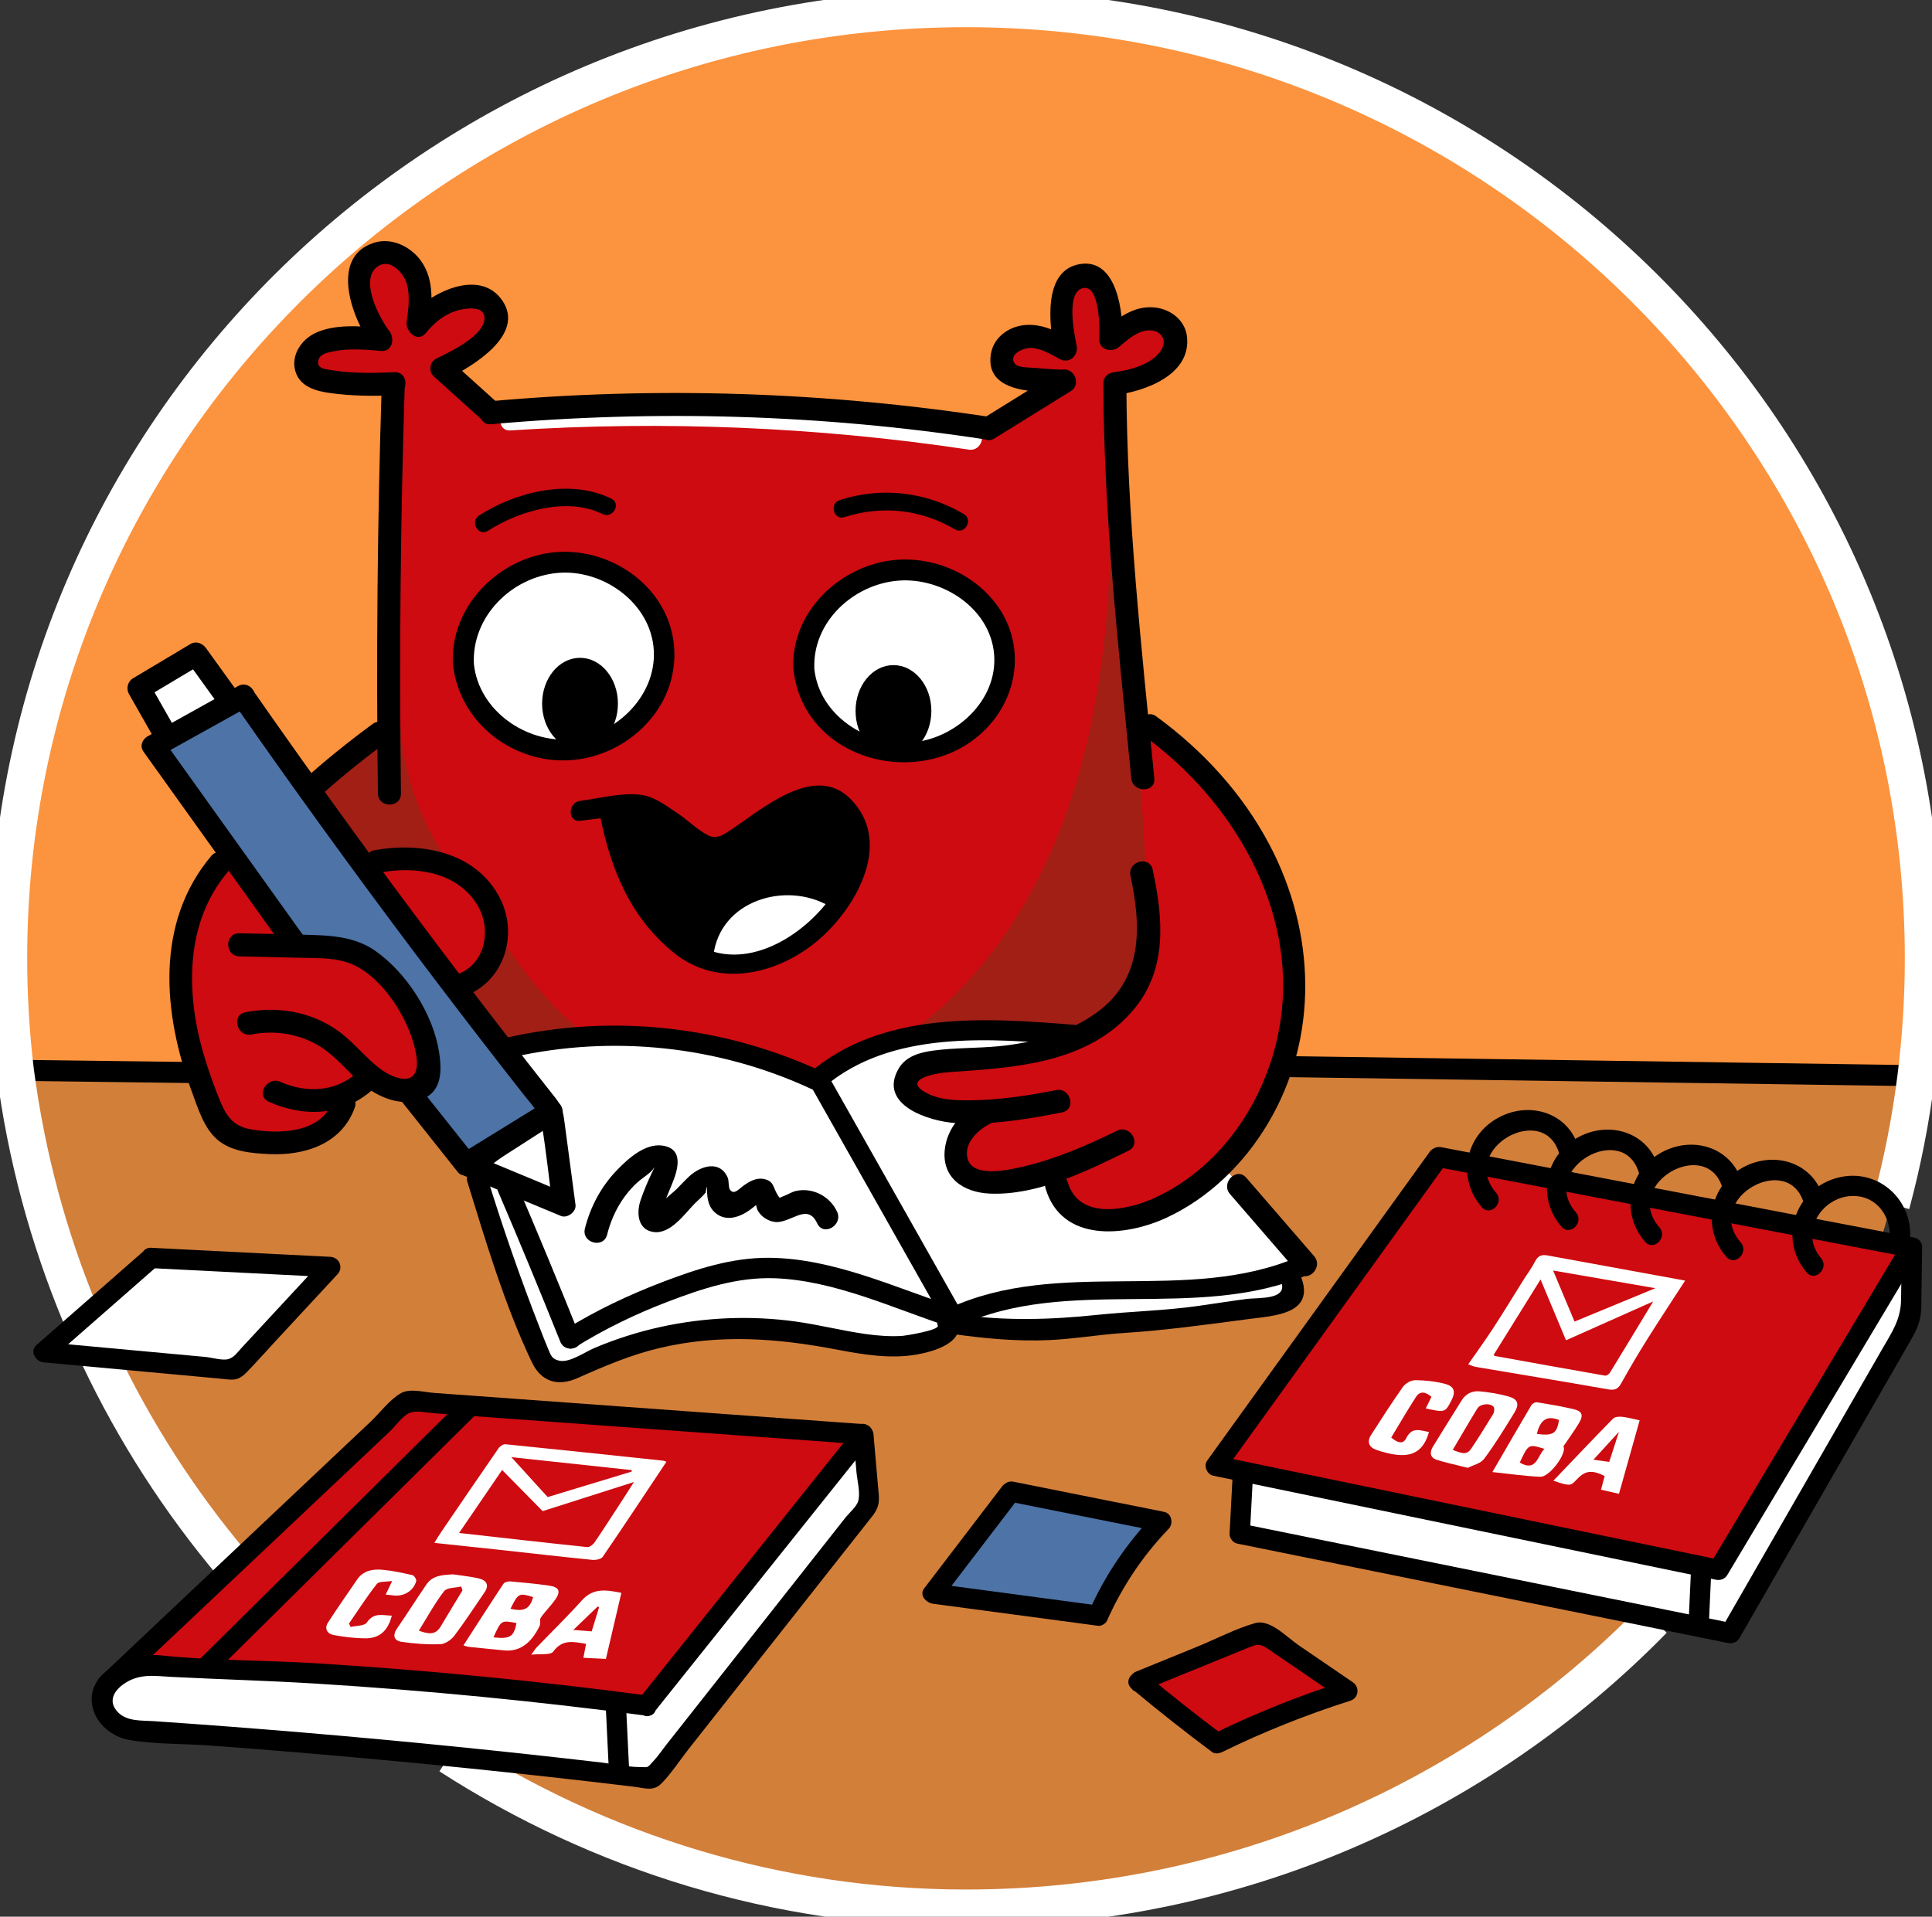 <?xml version="1.0" encoding="UTF-8"?> <svg xmlns="http://www.w3.org/2000/svg" width="258" height="256" viewBox="0 0 258 256" fill="none"><rect x="0" y="0" width="258" height="256" fill="#333333" stroke="none"/><g clip-path="url(#clip0_1868_166)"><path d="M52.613 144.316C61.661 145.222 70.708 142.505 79.755 143.864C83.374 144.316 86.993 145.222 91.065 146.128C93.326 146.581 96.041 144.769 97.85 144.316C107.973 141.783 125.094 144.366 134.04 145.675C142.711 146.944 155.274 147.236 171.586 142.455C185.148 142.568 198.82 142.746 212.601 142.991C227.145 143.25 241.566 143.58 255.863 143.976C256.526 138.743 256.869 133.411 256.869 128C256.869 57.933 199.62 1.132 129 1.132C58.38 1.132 1.131 57.933 1.131 128C1.131 133.058 1.438 138.044 2.018 142.947C18.734 145.306 35.471 142.171 52.613 144.316Z" fill="#FC933E"></path><path d="M212.399 142.455C209.564 142.501 205.288 142.604 198.526 142.656C186.456 142.748 176.637 142.598 170.178 142.455C154.652 147.01 142.531 146.834 134.039 145.675C124.459 144.368 107.936 141.792 97.849 144.316C96.04 144.769 93.326 146.581 91.064 146.128C86.993 145.222 83.374 144.316 79.755 143.864C71.418 142.821 66.767 143.595 52.613 144.316C46.487 144.628 37.441 144.59 26.124 142.656C18.088 142.753 10.053 142.85 2.018 142.946C10.251 206.685 65.011 254.867 128.999 254.867C194.165 254.867 247.943 206.501 255.862 143.975C236.414 142.455 222.081 142.297 212.399 142.455Z" fill="#D27F3A"></path><path d="M51.491 96.43C44.641 101.051 36.004 107.639 29.292 115.414C27.856 117.078 26.345 118.985 25.22 121.79C22.952 127.448 23.91 132.633 25.086 138.563C26.486 145.625 27.186 149.156 30.448 151.31C33.231 153.148 37.255 153.623 40.768 152.115C44.313 150.595 45.939 147.656 46.398 146.748C47.739 145.898 49.079 145.048 50.419 144.198C53.117 145.619 55.734 145.935 56.763 144.815C57.48 144.034 57.35 142.642 57.121 140.173C56.992 138.796 56.761 137.683 56.584 136.952C58.416 135.163 60.248 133.374 62.08 131.585C63.822 134.313 65.565 137.042 67.307 139.77C72.055 139.103 77.71 138.686 84.061 138.965C93.969 139.4 102.269 141.381 108.456 143.393C111.083 146.617 122.305 159.71 136.603 158.421C138.065 158.29 139.636 158.001 141.294 157.482C141.407 158.613 141.753 160.149 142.902 161.239C146.75 164.891 157.097 161.181 163.275 155.604C168.817 150.602 170.618 144.448 171.585 140.978C174.857 129.247 171.241 119.337 170.245 116.825C165.228 104.165 155.025 98.346 152.15 96.832C150.899 81.669 149.648 66.506 148.397 51.344C152.367 51.181 155.486 49.357 156.238 46.782C156.289 46.611 156.88 44.486 155.769 43.36C154.481 42.054 151.243 42.436 147.995 44.97C149.239 41.6 148.363 38.444 146.387 37.322C145.544 36.843 144.287 36.614 143.304 37.121C141.381 38.112 140.647 41.85 142.299 46.245C140.728 44.71 138.476 44.298 136.737 45.172C135.621 45.732 134.241 46.981 134.391 48.191C134.598 49.862 137.689 51.294 142.232 51.344C138.881 53.246 135.53 55.146 132.18 57.047C122.011 55.646 110.724 54.577 98.47 54.163C86.601 53.762 75.603 54.036 65.631 54.699C63.464 52.798 61.297 50.897 59.13 48.996C63.998 47.019 66.622 43.999 66.1 41.952C65.749 40.576 64.052 39.919 63.755 39.804C61.313 38.86 58.14 40.007 55.847 42.824C57.347 39.241 56.094 35.663 53.702 34.505C52.205 33.779 50.115 33.931 48.944 35.041C47.089 36.799 47.291 41.194 50.753 44.971C45.779 44.124 41.985 44.963 41.17 46.983C40.821 47.847 41.121 48.667 41.17 48.795C42.041 51.073 46.479 52.003 52.16 51.277C51.938 66.328 51.714 81.379 51.491 96.43Z" fill="#CE0B10"></path><path d="M73.645 75.331C67.772 76.1 62.16 81.24 62.213 87.809C62.27 94.768 68.655 100.09 75.278 100.185C82.242 100.285 88.751 94.597 88.752 87.707C88.753 80.16 80.947 74.375 73.645 75.331Z" fill="white"></path><path d="M118.782 76.237C112.908 77.006 107.297 82.146 107.35 88.715C107.407 95.673 113.792 100.996 120.415 101.091C127.379 101.191 133.888 95.503 133.889 88.613C133.89 81.066 126.084 75.281 118.782 76.237Z" fill="white"></path><path d="M53.367 94.048C53.358 97.374 53.777 102.48 56.081 108.137C57.409 111.396 59.022 114.003 60.462 115.969C59.334 115.596 57.925 115.244 56.283 115.081C53.488 114.803 51.146 115.183 49.547 115.584C47.035 112.23 44.521 108.875 42.008 105.52C44.167 104.047 46.716 102.018 49.246 99.281C50.934 97.455 52.288 95.666 53.367 94.048Z" fill="#A21F16"></path><path d="M65.129 122.025C66.533 124.714 68.507 127.939 71.261 131.283C73.774 134.334 76.304 136.717 78.499 138.529C74.768 138.943 71.037 139.357 67.307 139.771C65.441 137.244 63.576 134.717 61.711 132.189C62.408 131.942 64.031 131.253 65.129 129.572C66.535 127.421 66.512 124.513 65.129 122.025Z" fill="#A21F16"></path><path d="M148.13 64.36C148.809 82.6 147.156 116.762 124.004 136.013C122.659 137.132 121.231 138.208 119.715 139.234C125.422 138.713 131.511 138.411 137.943 138.429C140.226 138.435 142.46 138.481 144.645 138.563C146.398 137.484 149.136 135.445 151.213 131.987C155.697 124.522 153.413 116.571 152.956 115.081C152.73 111.01 152.463 106.895 152.151 102.736C151.158 89.459 149.79 76.658 148.13 64.36Z" fill="#A21F16"></path><path d="M109.73 144.132C104.477 141.74 96.126 138.746 85.537 138.228C78.723 137.894 72.887 138.678 68.447 139.636C70.323 142.354 72.2 145.071 74.076 147.788C70.569 150.148 67.062 152.507 63.555 154.866C63.612 155.745 63.669 156.624 63.726 157.503C67.008 165.838 70.291 174.173 73.574 182.508C74.244 182.777 74.914 183.045 75.585 183.313C77.911 182.15 80.99 180.809 84.732 179.69C86.701 179.102 91.21 177.782 96.695 177.476C106.781 176.913 109.556 180.371 118.308 179.388C122.373 178.932 125.595 177.758 127.636 176.866C129.208 177.093 131.587 177.393 134.493 177.577C140.596 177.964 143.669 177.503 159.725 175.564C167.946 174.571 172.254 174.074 172.693 172.042C172.87 171.222 172.363 170.405 171.889 169.828C172.593 169.575 173.298 169.322 174.003 169.069C170.427 164.581 166.852 160.093 163.277 155.605C154.353 162.445 145.957 164.467 142.635 161.375C141.943 160.73 141.049 159.469 140.926 156.846C134.273 158.616 128.975 158.305 127.958 156.141C127.644 155.471 127.714 154.571 127.757 154.028C127.979 151.204 129.888 149.405 130.471 148.895C125.178 148.752 121.593 147.023 121.323 144.97C121.171 143.814 122.103 142.79 122.228 142.656C123.981 140.78 127.123 141.603 130.27 141.649C132.832 141.687 136.375 141.224 140.691 139.033C133.112 137.579 122.066 136.941 112.075 142.656C111.258 143.124 110.476 143.617 109.73 144.132Z" fill="white"></path><path d="M87.01 237.188C96.705 225.067 106.4 212.945 116.095 200.824C115.872 197.962 115.649 195.099 115.425 192.237C105.73 204.089 96.035 215.942 86.34 227.795C73.297 226.077 59.472 224.684 44.923 223.77C36.035 223.211 27.406 222.865 19.055 222.696C15.896 222.421 13.51 224.836 13.613 227.123C13.688 228.816 15.128 230.46 17.178 231.016C27.098 231.846 37.016 232.695 46.934 233.565C60.296 234.736 73.655 235.944 87.01 237.188Z" fill="white"></path><path d="M165.957 196.396C165.823 199.214 165.689 202.032 165.555 204.85C187.402 209.278 209.25 213.706 231.098 218.134C239.14 204.045 247.182 189.956 255.224 175.866C255.134 173.183 255.045 170.499 254.956 167.815C246.422 181.547 237.888 195.278 229.355 209.01C208.222 204.805 187.09 200.601 165.957 196.396Z" fill="white"></path><path d="M86.339 227.493C95.822 215.483 105.305 203.474 114.788 191.464C94.549 189.955 74.31 188.445 54.07 186.936C41.639 198.71 29.207 210.485 16.775 222.26C26.722 222.667 36.913 223.23 47.335 223.97C60.758 224.924 73.766 226.114 86.339 227.493Z" fill="#CE0B10"></path><path d="M162.539 195.658C172.48 182.094 182.421 168.531 192.362 154.967C213.115 158.925 233.868 162.883 254.621 166.842C246.244 181.121 237.867 195.401 229.489 209.68C207.172 205.006 184.856 200.332 162.539 195.658Z" fill="#CE0B10"></path><path d="M168.57 218.436C163.376 220.381 158.182 222.327 152.988 224.273C156.172 227.124 159.355 229.976 162.538 232.827C168.034 230.344 173.529 227.862 179.024 225.38C175.539 223.065 172.054 220.75 168.57 218.436Z" fill="#CE0B10"></path><path d="M73.876 148.426C70.033 150.841 66.191 153.256 62.349 155.672C59.914 152.384 57.479 149.096 55.044 145.809C55.389 145.501 55.91 144.972 56.317 144.199C58.838 139.415 54.414 130.302 47.404 127.09C45.99 126.443 43.076 125.396 38.893 125.95C32.769 117.186 26.645 108.422 20.521 99.658C24.534 97.427 28.547 95.197 32.559 92.966C46.331 111.453 60.103 129.939 73.876 148.426Z" fill="#4D73A7"></path><path d="M134.995 199.214C131.688 203.508 128.383 207.802 125.076 212.095C132.314 213.214 139.552 214.332 146.79 215.45C149.381 211.424 151.973 207.399 154.564 203.373C148.041 201.987 141.517 200.601 134.995 199.214Z" fill="#4D73A7"></path><path d="M19.993 167.882C15.458 171.997 10.923 176.112 6.389 180.227C14.632 181.054 22.875 181.882 31.118 182.709C35.228 178.326 39.339 173.943 43.449 169.559C35.63 169 27.811 168.441 19.993 167.882Z" fill="white"></path><path d="M30.38 93.159C29.095 91.409 27.811 89.659 26.526 87.909C23.913 89.351 21.299 90.794 18.686 92.237C19.925 94.182 21.165 96.128 22.405 98.074C25.064 96.435 27.722 94.797 30.38 93.159Z" fill="white"></path><path d="M68.144 57.489C88.589 56.17 109.139 57.008 129.4 60.057C131.138 60.318 131.887 57.656 130.134 57.392C109.621 54.305 88.847 53.389 68.144 54.726C66.38 54.84 66.368 57.604 68.144 57.489Z" fill="white"></path><path d="M60.48 88.697C61.129 94.692 65.489 99.43 71.263 101.033C77.186 102.677 83.556 100.404 87.281 95.548C90.934 90.786 91.028 84.237 87.326 79.477C83.772 74.907 77.609 72.731 71.99 74.11C65.384 75.73 60.128 81.748 60.48 88.697C60.571 90.495 63.376 90.506 63.284 88.697C62.964 82.356 68.316 77.05 74.511 76.517C80.362 76.013 86.577 80.283 87.261 86.317C87.982 92.663 82.359 98.247 76.253 98.749C70.213 99.246 63.957 94.913 63.284 88.697C63.092 86.92 60.285 86.9 60.48 88.697Z" fill="black"></path><path d="M105.949 89.398C107.386 102.34 124.734 106.014 132.559 96.345C136.286 91.74 136.599 85.297 132.931 80.551C129.296 75.849 122.888 73.7 117.155 75.206C110.788 76.879 105.597 82.616 105.949 89.398C106.042 91.196 108.847 91.207 108.753 89.398C108.428 83.131 113.917 78.025 119.98 77.55C125.822 77.092 132.248 81.227 132.754 87.394C133.26 93.572 127.587 98.704 121.722 99.171C115.814 99.642 109.438 95.566 108.753 89.398C108.556 87.622 105.749 87.602 105.949 89.398Z" fill="black"></path><path d="M65.169 70.893C69.329 68.221 75.758 66.327 80.457 68.654C81.817 69.327 83.016 67.286 81.651 66.61C76.152 63.886 68.919 65.674 63.976 68.849C62.7 69.67 63.884 71.719 65.169 70.893Z" fill="black"></path><path d="M112.773 69.071C117.767 67.459 122.993 68.024 127.513 70.7C128.826 71.477 130.017 69.432 128.706 68.656C123.671 65.675 117.716 64.991 112.145 66.788C110.703 67.254 111.32 69.54 112.773 69.071Z" fill="black"></path><path d="M77.456 99.793C80.081 99.793 82.21 97.191 82.21 93.98C82.21 90.77 80.081 88.167 77.456 88.167C74.83 88.167 72.701 90.77 72.701 93.98C72.701 97.191 74.83 99.793 77.456 99.793Z" fill="black" stroke="black" stroke-width="0.615" stroke-miterlimit="10"></path><path d="M119.313 100.767C121.939 100.767 124.067 98.164 124.067 94.954C124.067 91.743 121.939 89.141 119.313 89.141C116.687 89.141 114.559 91.743 114.559 94.954C114.559 98.164 116.687 100.767 119.313 100.767Z" fill="black" stroke="black" stroke-width="0.615" stroke-miterlimit="10"></path><path d="M31.962 127.732C34.678 127.796 37.395 127.86 40.113 127.924C42.481 127.98 45.032 127.857 47.228 128.876C51.394 130.808 54.915 136.602 55.603 141.01C55.863 142.668 55.598 144.527 53.306 144.002C52.01 143.705 50.883 142.905 49.899 142.042C48.248 140.594 46.857 138.882 45.046 137.613C41.453 135.093 37.032 134.37 32.773 135.199C30.831 135.576 31.653 138.545 33.591 138.168C36.788 137.547 40.129 138.097 42.89 139.866C45.356 141.447 47.018 143.977 49.46 145.596C51.462 146.923 54.18 147.755 56.496 146.765C59.03 145.682 59.007 142.987 58.647 140.597C57.877 135.495 54.322 129.931 50.087 126.98C47.833 125.409 45.19 125.014 42.502 124.907C38.992 124.767 35.474 124.735 31.962 124.653C29.981 124.607 29.982 127.686 31.962 127.732Z" fill="black"></path><path d="M47.757 143.194C44.91 145.853 40.914 146.046 37.457 144.496C35.665 143.693 34.099 146.346 35.904 147.155C40.66 149.288 46.005 149.04 49.932 145.372C51.383 144.017 49.204 141.842 47.757 143.194Z" fill="black"></path><path d="M44.406 147.122C42.868 151.421 37.137 151.495 33.396 150.816C30.694 150.326 29.925 148.438 29.009 146.095C28.261 144.182 27.589 142.238 27.037 140.259C24.82 132.302 24.802 123.133 30.38 116.503C31.648 114.996 29.482 112.807 28.205 114.326C20.671 123.282 21.771 135.442 25.605 145.762C26.422 147.961 27.175 150.597 28.998 152.187C30.851 153.804 33.512 154.023 35.865 154.141C40.65 154.381 45.63 152.812 47.373 147.941C48.041 146.072 45.07 145.267 44.406 147.122Z" fill="black"></path><path d="M42.545 106.496C45.348 103.973 48.264 101.59 51.307 99.362C52.889 98.204 51.356 95.53 49.755 96.703C46.5 99.086 43.368 101.619 40.37 104.319C38.895 105.647 41.076 107.819 42.545 106.496Z" fill="black"></path><path d="M21.297 100.988C25.309 98.757 29.322 96.526 33.335 94.295C35.066 93.333 33.516 90.672 31.782 91.636C27.77 93.867 23.757 96.098 19.744 98.329C18.014 99.291 19.563 101.952 21.297 100.988Z" fill="black"></path><path d="M19.192 100.436C25.537 109.302 31.882 118.168 38.227 127.035C39.37 128.631 42.039 127.096 40.883 125.48C34.538 116.614 28.194 107.748 21.849 98.882C20.706 97.284 18.037 98.82 19.192 100.436Z" fill="black"></path><path d="M31.466 94.248C39.175 105.295 47.073 116.211 55.167 126.981C59.083 132.19 63.043 137.366 67.046 142.509C68.009 143.746 68.974 144.981 69.942 146.214C70.982 147.539 72.078 148.561 72.356 150.24C72.941 153.777 73.305 157.368 73.778 160.922C74.427 160.427 75.076 159.932 75.725 159.437C71.369 157.625 67.013 155.814 62.657 154.002C62.384 154.992 62.111 155.982 61.839 156.972C63.62 157.556 65.635 155.451 67.043 154.545C69.506 152.959 71.97 151.374 74.433 149.789C76.091 148.722 74.577 146.085 72.881 147.13C69.078 149.472 65.274 151.815 61.471 154.157C62.092 154.237 62.714 154.318 63.335 154.398C60.858 151.28 58.382 148.162 55.905 145.045C54.673 143.494 52.51 145.686 53.73 147.222C56.207 150.34 58.683 153.458 61.16 156.576C61.57 157.092 62.492 157.144 63.024 156.816C66.827 154.474 70.63 152.131 74.433 149.789C73.916 148.903 73.398 148.016 72.881 147.13C69.186 149.508 65.49 151.886 61.795 154.264C62.19 154.212 62.585 154.16 62.98 154.108C62.872 154.073 62.764 154.038 62.657 154.002C60.728 153.37 60.066 156.235 61.839 156.972C66.195 158.783 70.551 160.595 74.907 162.406C75.761 162.761 76.977 161.847 76.854 160.921C76.38 157.361 75.906 153.8 75.432 150.239C75.231 148.727 75.157 147.895 74.22 146.706C73.167 145.37 72.114 144.034 71.065 142.694C66.776 137.213 62.539 131.692 58.354 126.131C50.075 115.134 42 103.983 34.122 92.694C32.997 91.081 30.329 92.618 31.466 94.248Z" fill="black"></path><path d="M23.029 96.675C21.979 94.831 20.929 92.986 19.879 91.141C19.695 91.843 19.511 92.545 19.327 93.247C21.874 91.727 24.42 90.206 26.967 88.685C26.265 88.501 25.564 88.317 24.863 88.133C26.259 90.067 27.655 92.001 29.051 93.936C30.2 95.528 32.87 93.992 31.707 92.382C30.311 90.447 28.915 88.513 27.519 86.578C27.036 85.909 26.185 85.566 25.415 86.026C22.868 87.547 20.321 89.067 17.774 90.588C17.056 91.017 16.808 91.965 17.223 92.695C18.273 94.54 19.322 96.385 20.372 98.23C21.353 99.952 24.011 98.402 23.029 96.675Z" fill="black"></path><path d="M50.863 116.518C55.38 115.715 60.671 116.397 63.479 120.452C65.771 123.762 65.028 128.876 60.842 130.211C58.963 130.811 59.767 133.785 61.66 133.181C67.18 131.419 69.338 125.021 66.781 119.992C63.63 113.795 56.316 112.434 50.046 113.549C48.099 113.895 48.923 116.863 50.863 116.518Z" fill="black"></path><path d="M53.544 105.974C53.305 87.72 53.477 69.463 54.059 51.216C54.122 49.234 51.046 49.236 50.983 51.216C50.401 69.463 50.229 87.72 50.468 105.974C50.493 107.954 53.569 107.96 53.544 105.974Z" fill="black"></path><path d="M57.971 50.31C60.151 52.276 62.331 54.241 64.511 56.207C65.978 57.53 68.161 55.359 66.686 54.029C64.506 52.063 62.326 50.098 60.146 48.132C58.678 46.809 56.496 48.98 57.971 50.31Z" fill="black"></path><path d="M65.597 56.658C87.601 54.693 109.799 55.351 131.639 58.699C133.575 58.996 134.41 56.029 132.456 55.73C110.334 52.339 87.891 51.587 65.597 53.578C63.641 53.753 63.622 56.834 65.597 56.658Z" fill="black"></path><path d="M132.824 58.544C136.206 56.448 139.589 54.351 142.971 52.255C144.65 51.214 143.108 48.548 141.418 49.595C138.036 51.692 134.654 53.788 131.272 55.885C129.592 56.926 131.135 59.592 132.824 58.544Z" fill="black"></path><path d="M150.966 116.973C152.43 123.798 152.639 130.781 146.438 135.254C142.68 137.966 137.949 139.297 133.396 139.735C130.501 140.013 127.572 139.927 124.689 140.311C122.873 140.553 120.965 141.048 119.991 142.748C117.22 147.583 124.055 149.766 127.548 149.991C132.295 150.297 137.193 149.493 141.84 148.567C143.78 148.18 142.959 145.211 141.022 145.597C137.311 146.337 133.523 146.9 129.735 146.956C127.717 146.985 125.55 146.947 123.726 145.978C120.21 144.109 125.262 143.297 126.553 143.209C135.352 142.607 145.357 142.141 151.479 134.733C155.936 129.34 155.31 122.578 153.933 116.155C153.516 114.218 150.551 115.038 150.966 116.973Z" fill="black"></path><path d="M131.001 147.264C128.497 148.37 126.548 150.625 126.187 153.378C125.675 157.282 128.622 159.26 132.165 159.419C138.492 159.702 145.161 156.417 150.713 153.684C152.489 152.809 150.932 150.152 149.16 151.025C145.138 153.005 140.932 154.812 136.554 155.833C134.767 156.249 129.955 157.368 129.224 154.781C128.61 152.611 130.817 150.69 132.553 149.923C134.36 149.125 132.797 146.471 131.001 147.264Z" fill="black"></path><path d="M139.628 158.738C141.782 165.983 150.237 165.191 155.717 162.669C161.408 160.049 166.089 155.46 169.285 150.11C176.173 138.581 175.699 124.527 169.522 112.815C165.918 105.981 160.617 100.211 154.4 95.677C152.798 94.509 151.261 97.179 152.847 98.336C164.526 106.854 173.153 121.284 171.031 136.134C170.062 142.913 166.981 149.465 162.167 154.356C159.86 156.7 157.162 158.647 154.164 160.01C150.565 161.647 144.11 163.018 142.595 157.92C142.031 156.025 139.062 156.832 139.628 158.738Z" fill="black"></path><path d="M154.148 103.949C152.429 86.419 150.467 68.866 150.42 51.23C150.414 49.249 147.338 49.245 147.344 51.23C147.391 68.866 149.353 86.419 151.072 103.949C151.264 105.904 154.342 105.924 154.148 103.949Z" fill="black"></path><path d="M52.663 49.712C49.845 49.842 46.924 49.894 44.13 49.418C43.467 49.306 42.069 49.22 42.586 47.923C42.881 47.182 44.05 47.02 44.729 46.89C46.71 46.512 48.938 46.708 50.923 46.871C52.413 46.993 52.735 45.176 52.011 44.242C50.734 42.595 47.721 37.038 50.669 35.451C52.202 34.626 53.833 36.457 54.26 37.718C54.818 39.367 54.535 41.299 54.307 42.977C54.131 44.28 55.781 45.838 56.878 44.475C57.959 43.131 59.213 42.09 60.867 41.529C61.767 41.224 64.475 40.708 64.682 42.279C65.008 44.744 59.92 47.068 58.281 47.891C56.512 48.78 58.067 51.437 59.834 50.55C63.033 48.944 70.176 44.744 67.103 40.178C64.073 35.675 57.233 39.151 54.703 42.297C55.559 42.797 56.416 43.295 57.273 43.795C57.679 40.802 58.093 37.439 56.207 34.83C54.841 32.939 52.316 31.688 49.996 32.408C43.733 34.352 47.234 43.064 49.836 46.42C50.198 45.544 50.561 44.668 50.923 43.791C48.124 43.562 44.641 43.236 42.025 44.522C40.187 45.425 38.81 47.523 39.457 49.623C40.096 51.7 42.239 52.245 44.137 52.503C46.965 52.888 49.814 52.923 52.663 52.792C54.634 52.701 54.645 49.621 52.663 49.712Z" fill="black"></path><path d="M142.031 49.385C140.786 49.338 139.543 49.271 138.304 49.141C137.733 49.081 135.973 49.155 135.542 48.598C134.601 47.382 136.609 46.453 137.604 46.472C139.011 46.501 140.326 47.3 141.519 47.96C142.758 48.644 144.023 47.52 143.778 46.221C143.496 44.718 142.257 38.947 144.657 38.476C146.899 38.036 146.857 43.929 146.788 45.27C146.713 46.709 148.469 47.158 149.413 46.358C150.511 45.428 151.801 44.241 153.309 44.13C154.97 44.009 156.025 45.366 155.001 46.861C153.753 48.681 150.919 49.442 148.882 49.691C146.941 49.927 146.918 53.009 148.882 52.77C152.84 52.288 159.038 50.105 158.518 45.021C158.29 42.789 156.36 41.305 154.226 41.069C151.455 40.764 149.234 42.49 147.238 44.181C148.114 44.543 148.988 44.906 149.864 45.269C150.034 41.975 149.239 34.547 144.32 35.257C139.129 36.006 140.155 43.544 140.812 47.039C141.566 46.459 142.319 45.88 143.072 45.3C141.009 44.16 138.73 43.025 136.302 43.495C134.32 43.879 132.629 45.271 132.316 47.338C131.514 52.639 138.643 52.337 142.031 52.464C144.011 52.539 144.008 49.459 142.031 49.385Z" fill="black"></path><path d="M68.435 141.201C81.805 138.194 95.91 139.676 108.349 145.446C108.942 145.721 109.497 145.659 109.993 145.234C119.016 137.503 132.334 138.705 143.37 139.586C145.111 139.725 145.102 137.008 143.37 136.869C131.414 135.914 117.774 135 108.074 143.312C108.622 143.242 109.17 143.171 109.718 143.1C96.584 137.008 81.842 135.403 67.713 138.58C66.01 138.963 66.731 141.584 68.435 141.201Z" fill="black"></path><path d="M108.164 144.863C114.103 155.375 120.042 165.888 125.981 176.401C126.841 177.923 129.187 176.555 128.325 175.029C122.386 164.517 116.447 154.004 110.507 143.492C109.647 141.97 107.302 143.337 108.164 144.863Z" fill="black"></path><path d="M128.056 177.096C142.73 170.299 159.801 176.609 174.688 170.242C176.289 169.557 174.908 167.215 173.318 167.895C158.485 174.24 141.477 167.899 126.686 174.75C125.102 175.484 126.479 177.827 128.056 177.096Z" fill="black"></path><path d="M164.259 159.486C167.276 162.974 170.292 166.463 173.309 169.951C174.607 171.451 176.774 169.265 175.484 167.773C172.467 164.285 169.451 160.797 166.434 157.309C165.136 155.807 162.969 157.993 164.259 159.486Z" fill="black"></path><path d="M127.564 174.606C119.53 171.983 111.26 168.045 102.665 167.994C97.717 167.964 93.03 169.487 88.46 171.236C83.941 172.966 79.62 175.008 75.501 177.561C74.019 178.48 75.38 180.832 76.871 179.908C80.79 177.478 84.879 175.502 89.182 173.857C93.791 172.094 98.481 170.543 103.482 170.728C111.498 171.024 119.318 174.77 126.842 177.227C128.507 177.77 129.22 175.147 127.564 174.606Z" fill="black"></path><path d="M66.518 159.148C69.369 165.804 72.138 172.493 74.829 179.216C75.471 180.819 78.098 180.119 77.447 178.493C74.668 171.553 71.805 164.648 68.861 157.777C68.175 156.174 65.836 157.556 66.518 159.148Z" fill="black"></path><path d="M62.417 157.864C64.898 165.896 67.394 174.299 71.007 181.908C72.275 184.579 74.494 185.233 77.165 184.042C80.75 182.442 84.25 180.952 88.091 180.043C96.095 178.147 103.789 178.73 111.779 180.258C115.267 180.925 118.868 181.526 122.41 180.917C124.553 180.549 128.977 179.346 127.855 176.33C127.251 174.705 124.627 175.409 125.238 177.052C125.466 177.665 120.929 178.392 120.569 178.417C118.913 178.536 117.237 178.405 115.596 178.176C112.494 177.742 109.453 176.955 106.35 176.519C100.289 175.67 94.108 175.931 88.131 177.248C85.142 177.907 82.225 178.843 79.404 180.03C78.142 180.561 76.101 182.007 74.759 181.75C73.664 181.54 73.57 181.026 73.144 180.03C72.785 179.19 72.463 178.332 72.129 177.48C69.51 170.792 67.153 164.004 65.034 157.141C64.52 155.476 61.899 156.187 62.417 157.864Z" fill="black"></path><path d="M127.274 178.176C131.515 178.781 135.834 179.178 140.12 178.984C143.434 178.835 146.716 178.254 150.027 178.041C155.628 177.679 161.092 176.922 166.654 176.187C170.097 175.731 175.797 175.547 173.675 170.383C173.02 168.788 170.393 169.487 171.058 171.105C172.113 173.673 168.003 173.29 166.473 173.491C164.307 173.775 162.151 174.12 159.989 174.426C155.533 175.058 151.062 175.147 146.594 175.611C140.304 176.266 134.307 176.456 127.996 175.556C126.287 175.313 125.549 177.93 127.274 178.176Z" fill="black"></path><path d="M133.822 198.528C130.353 203.07 126.883 207.612 123.413 212.154C122.705 213.081 123.711 214.082 124.585 214.198C131.94 215.182 139.296 216.165 146.652 217.148C147.071 217.204 147.653 216.857 147.823 216.475C149.853 211.916 152.598 207.796 156.059 204.2C156.724 203.508 156.496 202.137 155.46 201.929C148.758 200.588 142.056 199.246 135.355 197.904C133.649 197.562 132.919 200.181 134.633 200.524C141.335 201.866 148.037 203.208 154.739 204.55C154.539 203.793 154.339 203.036 154.14 202.279C150.526 206.033 147.6 210.34 145.479 215.103C145.869 214.879 146.26 214.654 146.651 214.43C139.295 213.447 131.94 212.464 124.584 211.481C124.974 212.163 125.365 212.844 125.755 213.525C129.225 208.984 132.695 204.442 136.165 199.9C137.227 198.511 134.871 197.156 133.822 198.528Z" fill="black"></path><path d="M151.129 225.529C154.626 228.45 158.203 231.272 161.853 234C162.251 234.297 162.817 234.198 163.223 234C168.75 231.297 174.451 229.019 180.314 227.155C181.469 226.788 181.603 225.331 180.638 224.672C178.225 223.024 175.811 221.375 173.398 219.727C171.813 218.644 169.597 216.217 167.601 216.788C164.982 217.537 162.393 218.911 159.868 219.94C157.154 221.046 154.441 222.152 151.727 223.258C150.131 223.908 150.829 226.538 152.449 225.878C157.197 223.942 161.946 222.007 166.694 220.072C168.036 219.524 168.293 219.522 169.493 220.342C170.579 221.083 171.665 221.825 172.751 222.567C174.923 224.051 177.095 225.534 179.267 227.018C179.375 226.19 179.484 225.363 179.592 224.535C173.508 226.469 167.588 228.85 161.853 231.653C162.309 231.653 162.766 231.653 163.222 231.653C159.757 229.063 156.368 226.381 153.047 223.607C151.716 222.495 149.786 224.407 151.129 225.529Z" fill="black"></path><path d="M80.869 227.397C81.005 230.215 81.141 233.032 81.277 235.85C81.361 237.591 84.076 237.601 83.991 235.85C83.855 233.032 83.719 230.215 83.583 227.397C83.499 225.656 80.784 225.646 80.869 227.397Z" fill="black"></path><path d="M61.589 187.049C49.883 198.633 38.177 210.218 26.471 221.803C25.227 223.034 27.147 224.955 28.391 223.724C40.097 212.14 51.802 200.555 63.508 188.971C64.752 187.739 62.833 185.818 61.589 187.049Z" fill="black"></path><path d="M190.921 153.845C181.012 167.597 171.102 181.349 161.193 195.101C160.697 195.79 161.2 196.93 162.004 197.097C184.379 201.728 206.754 206.359 229.128 210.99C229.728 211.114 230.338 210.907 230.661 210.366C239.239 196.008 247.817 181.651 256.395 167.293C256.817 166.588 256.451 165.463 255.584 165.297C234.541 161.272 213.497 157.246 192.454 153.221C190.747 152.894 190.016 155.513 191.732 155.841C212.776 159.867 233.819 163.892 254.863 167.918C254.592 167.252 254.322 166.587 254.052 165.922C245.473 180.28 236.895 194.637 228.317 208.995C228.828 208.786 229.339 208.578 229.85 208.37C207.475 203.739 185.101 199.108 162.726 194.477C162.997 195.142 163.267 195.807 163.537 196.472C173.446 182.721 183.356 168.968 193.265 155.217C194.289 153.796 191.935 152.439 190.921 153.845Z" fill="black"></path><path d="M225.819 209.68C225.719 211.861 225.618 214.041 225.517 216.221C225.437 217.969 228.151 217.965 228.232 216.221C228.332 214.041 228.433 211.86 228.533 209.68C228.614 207.932 225.899 207.936 225.819 209.68Z" fill="black"></path><path d="M199.788 159.307C194.67 153.427 206.395 146.9 208.276 154.289C208.707 155.982 211.326 155.264 210.894 153.566C209.658 148.711 204.418 146.972 200.146 149.249C195.621 151.66 194.524 157.385 197.869 161.228C199.019 162.549 200.932 160.62 199.788 159.307Z" fill="black"></path><path d="M210.444 161.923C205.326 156.043 217.051 149.516 218.933 156.905C219.364 158.598 221.982 157.881 221.55 156.182C220.314 151.328 215.074 149.588 210.802 151.865C206.277 154.276 205.18 160.001 208.525 163.845C209.674 165.165 211.588 163.237 210.444 161.923Z" fill="black"></path><path d="M221.603 163.936C216.484 158.056 228.209 151.529 230.091 158.918C230.522 160.611 233.14 159.894 232.708 158.195C231.472 153.341 226.233 151.601 221.96 153.878C217.435 156.289 216.338 162.014 219.684 165.857C220.833 167.178 222.746 165.25 221.603 163.936Z" fill="black"></path><path d="M232.458 165.949C227.34 160.068 239.065 153.542 240.946 160.93C241.377 162.624 243.996 161.906 243.564 160.208C242.328 155.353 237.088 153.614 232.816 155.89C228.291 158.301 227.194 164.027 230.539 167.87C231.689 169.191 233.602 167.262 232.458 165.949Z" fill="black"></path><path d="M81.787 107.89C81.794 109.963 82.091 114.959 85.362 120.036C88.09 124.271 91.57 126.518 93.378 127.519C93.512 126.874 94.653 121.832 99.552 119.385C103.287 117.521 107.805 117.864 111.359 120.252C112.14 119.465 114.343 117.029 114.501 113.42C114.531 112.711 114.708 108.679 112.226 107.131C110.554 106.088 108.499 106.687 106.701 107.239C100.439 109.162 98.088 114.128 94.785 113.203C94.547 113.136 94.012 112.833 92.944 112.227C90.588 110.891 89.429 109.889 88.502 109.299C87.219 108.483 85.154 107.679 81.787 107.89Z" fill="black"></path><path d="M94.514 127.465C94.665 126.793 95.694 122.55 99.822 120.308C103.215 118.464 107.426 118.666 110.817 120.795C110.109 121.908 107.558 125.617 102.584 127.193C99 128.33 95.921 127.801 94.514 127.465Z" fill="white"></path><path d="M77.476 109.625C79.383 109.388 81.29 109.144 83.198 108.914C85.251 108.667 86.524 109.229 88.237 110.333C90.071 111.514 91.772 113.173 93.698 114.186C96.827 115.831 101.042 111.617 103.483 110.162C106.267 108.504 110.177 105.813 112.475 109.584C114.415 112.767 113.185 116.604 111.241 119.446C107.406 125.056 99.422 130.108 92.773 125.998C86.577 122.167 84.027 114.956 82.685 108.192C82.352 106.512 79.788 107.223 80.121 108.899C81.55 116.103 84.194 122.61 90.05 127.306C96.167 132.21 104.444 129.994 109.801 125.099C114.58 120.731 119.184 112.352 113.572 106.704C108.719 101.821 101.667 108.182 97.388 110.98C96.45 111.593 95.624 112.093 94.584 111.576C93.172 110.874 91.869 109.556 90.554 108.674C89.043 107.661 87.419 106.392 85.561 106.155C82.992 105.827 80.029 106.646 77.476 106.964C75.8 107.171 75.779 109.836 77.476 109.625Z" fill="black"></path><path d="M95.257 127.693C96.095 120.265 104.966 117.61 110.818 121.069C112.295 121.942 113.635 119.641 112.16 118.77C104.404 114.185 93.653 118.33 92.598 127.693C92.406 129.393 95.067 129.38 95.257 127.693Z" fill="black"></path><path d="M171.587 143.859C199.5 144.261 227.412 144.664 255.325 145.066C257.13 145.092 257.131 142.285 255.325 142.259C227.412 141.856 199.5 141.453 171.587 141.051C169.781 141.024 169.781 143.832 171.587 143.859Z" fill="black"></path><path d="M2.552 144.362C10.51 144.462 18.468 144.563 26.427 144.664C28.232 144.686 28.233 141.879 26.427 141.856C18.468 141.755 10.51 141.655 2.552 141.554C0.746 141.531 0.745 144.339 2.552 144.362Z" fill="black"></path><path d="M81.077 164.899C81.741 162.278 83.02 159.901 84.999 158.034C85.567 157.498 86.225 157.1 86.807 156.592C87.376 156.098 87.689 155.303 87.097 156.544C86.519 157.755 85.946 159.093 85.525 160.366C84.988 161.985 85.145 164.219 87.235 164.545C89.536 164.903 91.429 162.103 92.814 160.708C93.279 160.241 93.831 159.795 94.239 159.275C94.346 158.439 94.402 158.302 94.406 158.867C94.421 159.154 94.438 159.442 94.458 159.729C94.565 160.599 94.796 161.333 95.461 161.935C96.941 163.273 98.865 162.556 100.262 161.512C100.623 161.229 100.981 160.943 101.337 160.655C101.169 160.596 101.001 160.538 100.833 160.479C101.006 160.892 100.995 161.356 101.244 161.765C101.695 162.51 102.454 163.003 103.287 163.177C105.438 163.626 107.775 160.458 109.13 163.397C109.96 165.194 112.612 163.632 111.787 161.843C110.844 159.8 108.576 158.588 106.346 159.056C105.73 159.186 105.284 159.516 104.713 159.728C104.017 159.986 104.195 160.161 103.801 159.524C103.225 158.592 103.365 157.73 101.978 157.464C100.949 157.268 100.016 157.832 99.219 158.412C98.602 158.862 98.029 159.61 97.488 158.915C97.263 158.625 97.353 157.689 97.182 157.295C96.14 154.899 93.574 155.711 92.064 157.098C91.473 157.64 90.919 158.248 90.354 158.818C89.81 159.365 88.68 160.127 88.359 160.824C87.966 161.049 87.944 161.361 88.295 161.759C88.437 161.302 88.606 160.856 88.805 160.42C89.11 159.653 89.433 158.891 89.748 158.127C90.522 156.245 91.369 153.434 88.47 153.01C86.138 152.669 83.831 154.783 82.343 156.335C80.262 158.505 78.847 161.173 78.11 164.08C77.624 166.002 80.59 166.822 81.077 164.899Z" fill="black"></path><path d="M225.032 171.04C223.284 173.741 221.593 176.291 219.968 178.883C218.762 180.808 217.607 182.768 216.501 184.752C216.085 185.499 215.664 185.723 214.791 185.57C208.893 184.534 202.983 183.565 197.078 182.567C196.805 182.52 196.545 182.392 196.061 182.228C197.21 180.571 198.342 179.019 199.389 177.411C200.762 175.302 202.065 173.148 203.403 171.016C203.942 170.157 204.56 169.339 205.018 168.438C205.411 167.664 205.955 167.55 206.703 167.688C212.713 168.792 218.724 169.887 225.032 171.04ZM209.126 179.012C208.049 176.437 206.945 173.8 205.727 170.887C203.495 174.476 201.472 177.729 199.453 180.977C199.582 181.068 199.613 181.106 199.649 181.113C204.541 181.994 209.432 182.879 214.328 183.732C214.522 183.766 214.86 183.554 214.977 183.363C216.874 180.271 218.747 177.164 220.769 173.823C216.774 175.604 212.923 177.32 209.126 179.012ZM207.403 169.693C208.409 172.094 209.327 174.285 210.261 176.513C213.896 175.012 217.401 173.564 221.054 172.055C216.451 171.258 212.041 170.496 207.403 169.693Z" fill="white"></path><path d="M199.295 196.612C201.148 193.418 202.804 190.544 204.493 187.69C204.619 187.477 205.008 187.254 205.234 187.291C206.871 187.554 208.509 187.829 210.122 188.207C211.293 188.481 211.491 189.016 210.86 190.068C210.25 191.086 209.543 192.046 208.763 193.203C208.688 193.061 208.834 193.22 208.851 193.391C208.961 194.545 206.827 197.294 205.685 197.243C203.64 197.153 201.605 196.853 199.295 196.612ZM202.949 195.343C205.175 196.648 205.298 194.442 206.248 193.514C204.109 192.855 204.109 192.855 202.949 195.343ZM208.193 189.662C206.619 189.014 205.669 189.612 205.241 191.521C207.395 191.796 207.905 191.476 208.193 189.662Z" fill="white"></path><path d="M196.023 196.048C194.422 195.644 193.112 195.381 191.851 194.972C190.934 194.674 190.908 193.938 191.364 193.194C192.632 191.132 193.921 189.082 195.2 187.025C195.751 186.14 196.613 185.743 197.581 185.831C198.865 185.949 200.156 186.161 201.398 186.501C202.699 186.857 202.942 187.515 202.239 188.662C200.952 190.758 199.667 192.867 198.201 194.836C197.724 195.476 196.687 195.697 196.023 196.048ZM193.997 193.659C194.96 193.985 195.8 194.481 196.447 193.515C197.476 191.978 198.459 190.409 199.415 188.826C199.562 188.582 199.598 188.068 199.443 187.886C198.992 187.358 197.675 187.489 197.296 188.104C196.194 189.892 195.147 191.714 193.997 193.659Z" fill="white"></path><path d="M216.2 199.516C215.34 199.32 214.604 199.153 213.797 198.969C213.982 198.281 214.137 197.706 214.29 197.136C212.493 196.26 211.642 196.399 210.409 197.756C209.757 198.472 209.509 198.481 207.438 197.766C210.136 194.943 212.749 192.183 215.41 189.472C215.653 189.225 216.226 189.189 216.626 189.233C217.383 189.316 218.127 189.528 218.96 189.704C218.041 192.969 217.139 196.18 216.2 199.516ZM214.897 195.253C215.3 194.006 215.691 192.796 216.195 191.238C214.903 192.649 213.866 193.782 212.786 194.962C213.497 195.059 214.159 195.151 214.897 195.253Z" fill="white"></path><path d="M190.396 188.113C190.677 187.541 190.906 187.076 191.158 186.563C190.417 185.935 189.667 185.691 189.081 186.593C187.938 188.355 186.889 190.178 185.787 192C186.503 192.613 187.331 193.019 187.786 192.092C188.564 190.504 189.68 191.065 190.828 191.264C190.178 193.547 188.914 194.52 186.681 194.319C185.687 194.229 184.689 193.961 183.744 193.626C182.815 193.298 182.516 192.556 183.08 191.677C184.476 189.504 185.867 187.325 187.36 185.22C187.689 184.757 188.44 184.337 188.994 184.34C190.314 184.349 191.665 184.497 192.943 184.823C194.222 185.149 194.425 185.884 193.819 187.052C192.98 188.672 192.98 188.672 190.396 188.113Z" fill="white"></path><path d="M88.994 195.239C86.12 199.554 83.338 203.769 80.487 207.935C80.272 208.25 79.549 208.385 79.088 208.339C74.901 207.919 70.72 207.437 66.536 206.98C63.781 206.68 61.023 206.391 58.002 206.069C58.381 205.465 58.636 205.03 58.919 204.614C61.464 200.881 64.006 197.145 66.578 193.431C66.766 193.161 67.204 192.866 67.495 192.896C74.532 193.602 81.565 194.351 88.598 195.095C88.682 195.104 88.762 195.153 88.994 195.239ZM67.053 196.333C65.113 199.175 63.234 201.928 61.309 204.746C67.054 205.391 72.731 206.04 78.413 206.632C78.728 206.664 79.203 206.297 79.413 205.987C80.747 204.019 82.029 202.015 83.326 200.022C83.719 199.417 84.104 198.808 84.659 197.942C80.595 199.238 76.531 200.534 72.467 201.83C70.663 199.998 68.858 198.166 67.053 196.333ZM84.368 196.542C84.361 196.478 84.353 196.413 84.346 196.349C79.121 195.787 73.897 195.225 68.286 194.622C69.903 196.399 71.52 198.175 73.137 199.952C76.881 198.815 80.625 197.678 84.368 196.542Z" fill="white"></path><path d="M61.887 219.765C63.682 216.982 65.428 214.248 67.222 211.545C67.369 211.322 67.844 211.192 68.149 211.218C69.885 211.368 71.623 211.533 73.346 211.782C74.694 211.978 74.923 212.551 74.125 213.679C73.542 214.501 72.803 215.213 72.228 216.04C72.029 216.326 72.212 216.858 72.048 217.194C71.113 219.115 69.657 220.67 67.325 220.431C65.769 220.271 64.211 220.13 62.656 219.967C62.407 219.94 62.165 219.84 61.887 219.765ZM65.896 218.687C68.107 218.941 68.623 218.608 68.969 216.783C66.942 216.377 66.942 216.377 65.896 218.687ZM68.172 214.868C69.975 215.306 70.764 214.881 71.196 213.312C69.313 212.724 69.195 212.782 68.172 214.868Z" fill="white"></path><path d="M60.471 210.271C61.656 210.453 62.862 210.553 64.021 210.844C64.959 211.079 65.361 211.72 64.713 212.663C63.377 214.607 62.096 216.592 60.674 218.47C60.255 219.022 59.449 219.579 58.801 219.602C57.078 219.664 55.331 219.538 53.623 219.286C52.622 219.139 52.382 218.432 53.026 217.498C54.361 215.558 55.617 213.563 56.949 211.62C57.798 210.381 59.13 210.363 60.471 210.271ZM61.76 212.412C61.703 212.24 61.646 212.068 61.589 211.896C60.807 212.089 59.69 212.023 59.304 212.523C58.054 214.14 57.073 215.965 55.935 217.794C57.122 218.22 58.112 218.47 58.842 217.244C59.805 215.628 60.786 214.022 61.76 212.412Z" fill="white"></path><path d="M82.977 212.748C82.27 215.775 81.601 218.635 80.915 221.567C79.88 221.515 78.957 221.468 77.905 221.416C78.036 220.74 78.142 220.195 78.266 219.557C76.657 219.305 75.146 218.853 73.871 220.597C73.512 221.088 72.174 220.861 70.943 221.004C71.337 220.47 71.477 220.229 71.664 220.034C73.686 217.934 75.775 215.894 77.724 213.73C79.247 212.039 81.001 212.352 82.977 212.748ZM76.561 217.7C77.589 217.78 78.271 217.832 79.012 217.889C79.354 216.776 79.677 215.726 80 214.675C79.941 214.638 79.882 214.601 79.822 214.563C78.803 215.544 77.783 216.525 76.561 217.7Z" fill="white"></path><path d="M46.828 217.306C47.574 217.119 48.678 217.173 48.998 216.698C49.934 215.307 51.117 215.767 52.322 215.788C51.805 217.812 50.701 218.827 48.77 218.819C47.355 218.812 45.925 218.631 44.53 218.373C43.708 218.22 43.285 217.518 43.791 216.732C45.044 214.782 46.38 212.885 47.688 210.971C48.5 209.783 49.748 209.546 51.024 209.658C52.389 209.778 53.744 210.075 55.084 210.38C55.312 210.432 55.645 210.974 55.583 211.188C55.195 212.524 53.883 213.282 52.486 213.081C52.222 213.043 51.955 213.027 51.506 212.983C51.761 212.445 51.977 211.99 52.373 211.156C51.522 211.3 50.618 211.182 50.328 211.55C48.992 213.242 47.828 215.069 46.602 216.847C46.677 217 46.752 217.153 46.828 217.306Z" fill="white"></path><path d="M252.542 160.838C254.019 155.355 255.135 149.725 255.863 143.976C256.526 138.743 256.869 133.411 256.869 128C256.869 57.933 199.62 1.132 129 1.132C58.38 1.132 1.131 57.933 1.131 128C1.131 133.058 1.438 138.044 2.018 142.947C3.5 154.417 6.488 165.383 10.766 175.656" stroke="white" stroke-width="5" stroke-miterlimit="10"></path><path d="M60.037 234.483C80.083 247.411 103.828 254.868 129 254.868C165.012 254.868 197.546 240.098 220.785 216.33" stroke="white" stroke-width="5" stroke-miterlimit="10"></path><path d="M13.285 181.312C18.02 191.288 23.996 200.54 30.997 208.878" stroke="white" stroke-width="5" stroke-miterlimit="10"></path><path d="M19.235 167.056C14.447 171.252 9.66 175.447 4.873 179.643C3.906 180.491 4.762 181.864 5.832 181.962C13.617 182.68 21.401 183.398 29.186 184.115C31.044 184.286 31.682 184.573 32.955 183.266C34.301 181.883 35.583 180.43 36.895 179.014C39.623 176.071 42.351 173.128 45.079 170.184C45.898 169.3 45.302 167.925 44.119 167.865C36.144 167.462 28.169 167.06 20.194 166.657C18.448 166.569 18.453 169.287 20.194 169.374C28.169 169.777 36.144 170.18 44.119 170.582C43.8 169.809 43.48 169.036 43.16 168.263C40.735 170.879 38.31 173.496 35.885 176.112C34.673 177.42 33.461 178.728 32.248 180.036C31.698 180.63 31.294 181.278 30.508 181.519C29.74 181.756 28.24 181.31 27.424 181.235C20.227 180.572 13.03 179.908 5.833 179.245C6.153 180.018 6.472 180.791 6.792 181.564C11.58 177.368 16.367 173.173 21.154 168.977C22.47 167.823 20.544 165.908 19.235 167.056Z" fill="black"></path><path d="M86.339 226.436C71.684 224.502 56.965 223.062 42.211 222.151C35.319 221.725 28.305 221.822 21.449 221.092C17.72 220.696 11.249 223.172 12.366 228.04C12.876 230.265 14.984 231.988 17.177 232.374C20.738 233.002 24.608 232.877 28.22 233.146C35.753 233.707 43.281 234.336 50.803 235.034C58.374 235.736 65.94 236.507 73.498 237.347C77.193 237.758 80.887 238.186 84.579 238.63C86.101 238.813 87.248 239.314 88.349 238.186C89.685 236.817 90.787 235.094 91.972 233.591C97.453 226.641 102.934 219.691 108.415 212.74C111.109 209.324 113.806 205.911 116.497 202.491C117.643 201.035 117.393 200.151 117.232 198.299C117.037 196.054 116.842 193.81 116.647 191.565C116.558 190.534 115.139 189.593 114.331 190.604C104.681 202.681 95.03 214.757 85.379 226.834C84.299 228.186 86.207 230.121 87.299 228.755C96.949 216.679 106.6 204.603 116.25 192.526C115.478 192.206 114.706 191.886 113.934 191.565C114.08 193.249 114.226 194.932 114.373 196.616C114.474 197.787 114.944 199.428 114.578 200.57C114.368 201.23 113.339 202.142 112.906 202.691C112.349 203.398 111.792 204.104 111.234 204.811C110.12 206.224 109.005 207.638 107.89 209.052C103.617 214.471 99.344 219.889 95.07 225.308C93.027 227.9 90.983 230.491 88.939 233.083C88.393 233.776 87.876 234.564 87.268 235.203C86.351 236.166 86.728 236.026 85.425 236.014C83.752 235.999 82.003 235.604 80.34 235.409C73.73 234.637 67.113 233.918 60.492 233.252C47.2 231.916 33.887 230.792 20.559 229.883C18.973 229.774 17.024 229.948 15.803 228.741C14.366 227.32 15.154 225.857 16.561 224.892C18.639 223.468 20.652 223.854 22.955 223.972C29.374 224.3 35.795 224.472 42.211 224.868C56.966 225.779 71.684 227.219 86.34 229.154C88.066 229.381 88.049 226.662 86.339 226.436Z" fill="black"></path><path d="M15.322 225.871C22.318 219.266 29.314 212.661 36.31 206.055C39.808 202.753 43.306 199.45 46.805 196.148C48.553 194.497 50.303 192.846 52.052 191.194C52.747 190.538 53.8 189.073 54.675 188.717C55.628 188.33 56.957 188.684 57.955 188.757C77.067 190.146 96.179 191.535 115.29 192.925C117.033 193.051 117.025 190.333 115.29 190.207C99.911 189.09 84.533 187.972 69.153 186.854C65.421 186.583 61.688 186.311 57.955 186.04C56.646 185.945 54.749 185.402 53.55 186.071C52.074 186.894 50.709 188.729 49.477 189.893C43.902 195.156 38.327 200.42 32.751 205.683C26.302 211.772 19.852 217.861 13.403 223.95C12.129 225.152 14.051 227.07 15.322 225.871Z" fill="black"></path><path d="M164.599 197.201C164.465 199.751 164.331 202.3 164.197 204.849C164.167 205.407 164.636 206.047 165.193 206.16C187.04 210.588 208.888 215.016 230.736 219.444C231.327 219.564 231.954 219.365 232.268 218.819C237.25 210.155 242.233 201.49 247.215 192.826C249.668 188.559 252.122 184.291 254.576 180.024C255.739 178.002 256.538 176.812 256.571 174.484C256.608 171.858 256.644 169.232 256.68 166.607C256.705 164.858 253.991 164.857 253.966 166.607C253.934 168.941 253.901 171.275 253.868 173.608C253.831 176.258 252.633 177.955 251.34 180.204C248.961 184.342 246.581 188.48 244.202 192.618C239.443 200.895 234.684 209.171 229.925 217.447C230.435 217.239 230.947 217.031 231.457 216.823C209.61 212.395 187.762 207.966 165.914 203.539C166.246 203.975 166.578 204.412 166.91 204.849C167.044 202.299 167.179 199.75 167.313 197.2C167.405 195.454 164.691 195.459 164.599 197.201Z" fill="black"></path><path d="M243.179 168.031C240.172 164.529 243.42 159.582 247.69 159.74C250.713 159.852 252.549 162.555 252.359 165.4C252.242 167.145 254.957 167.138 255.073 165.4C255.41 160.355 251.063 156.266 246.041 157.161C240.007 158.237 237.224 165.252 241.26 169.952C242.401 171.281 244.313 169.351 243.179 168.031Z" fill="black"></path></g><defs><clipPath id="clip0_1868_166"><rect width="258" height="256" fill="white"></rect></clipPath></defs></svg> 